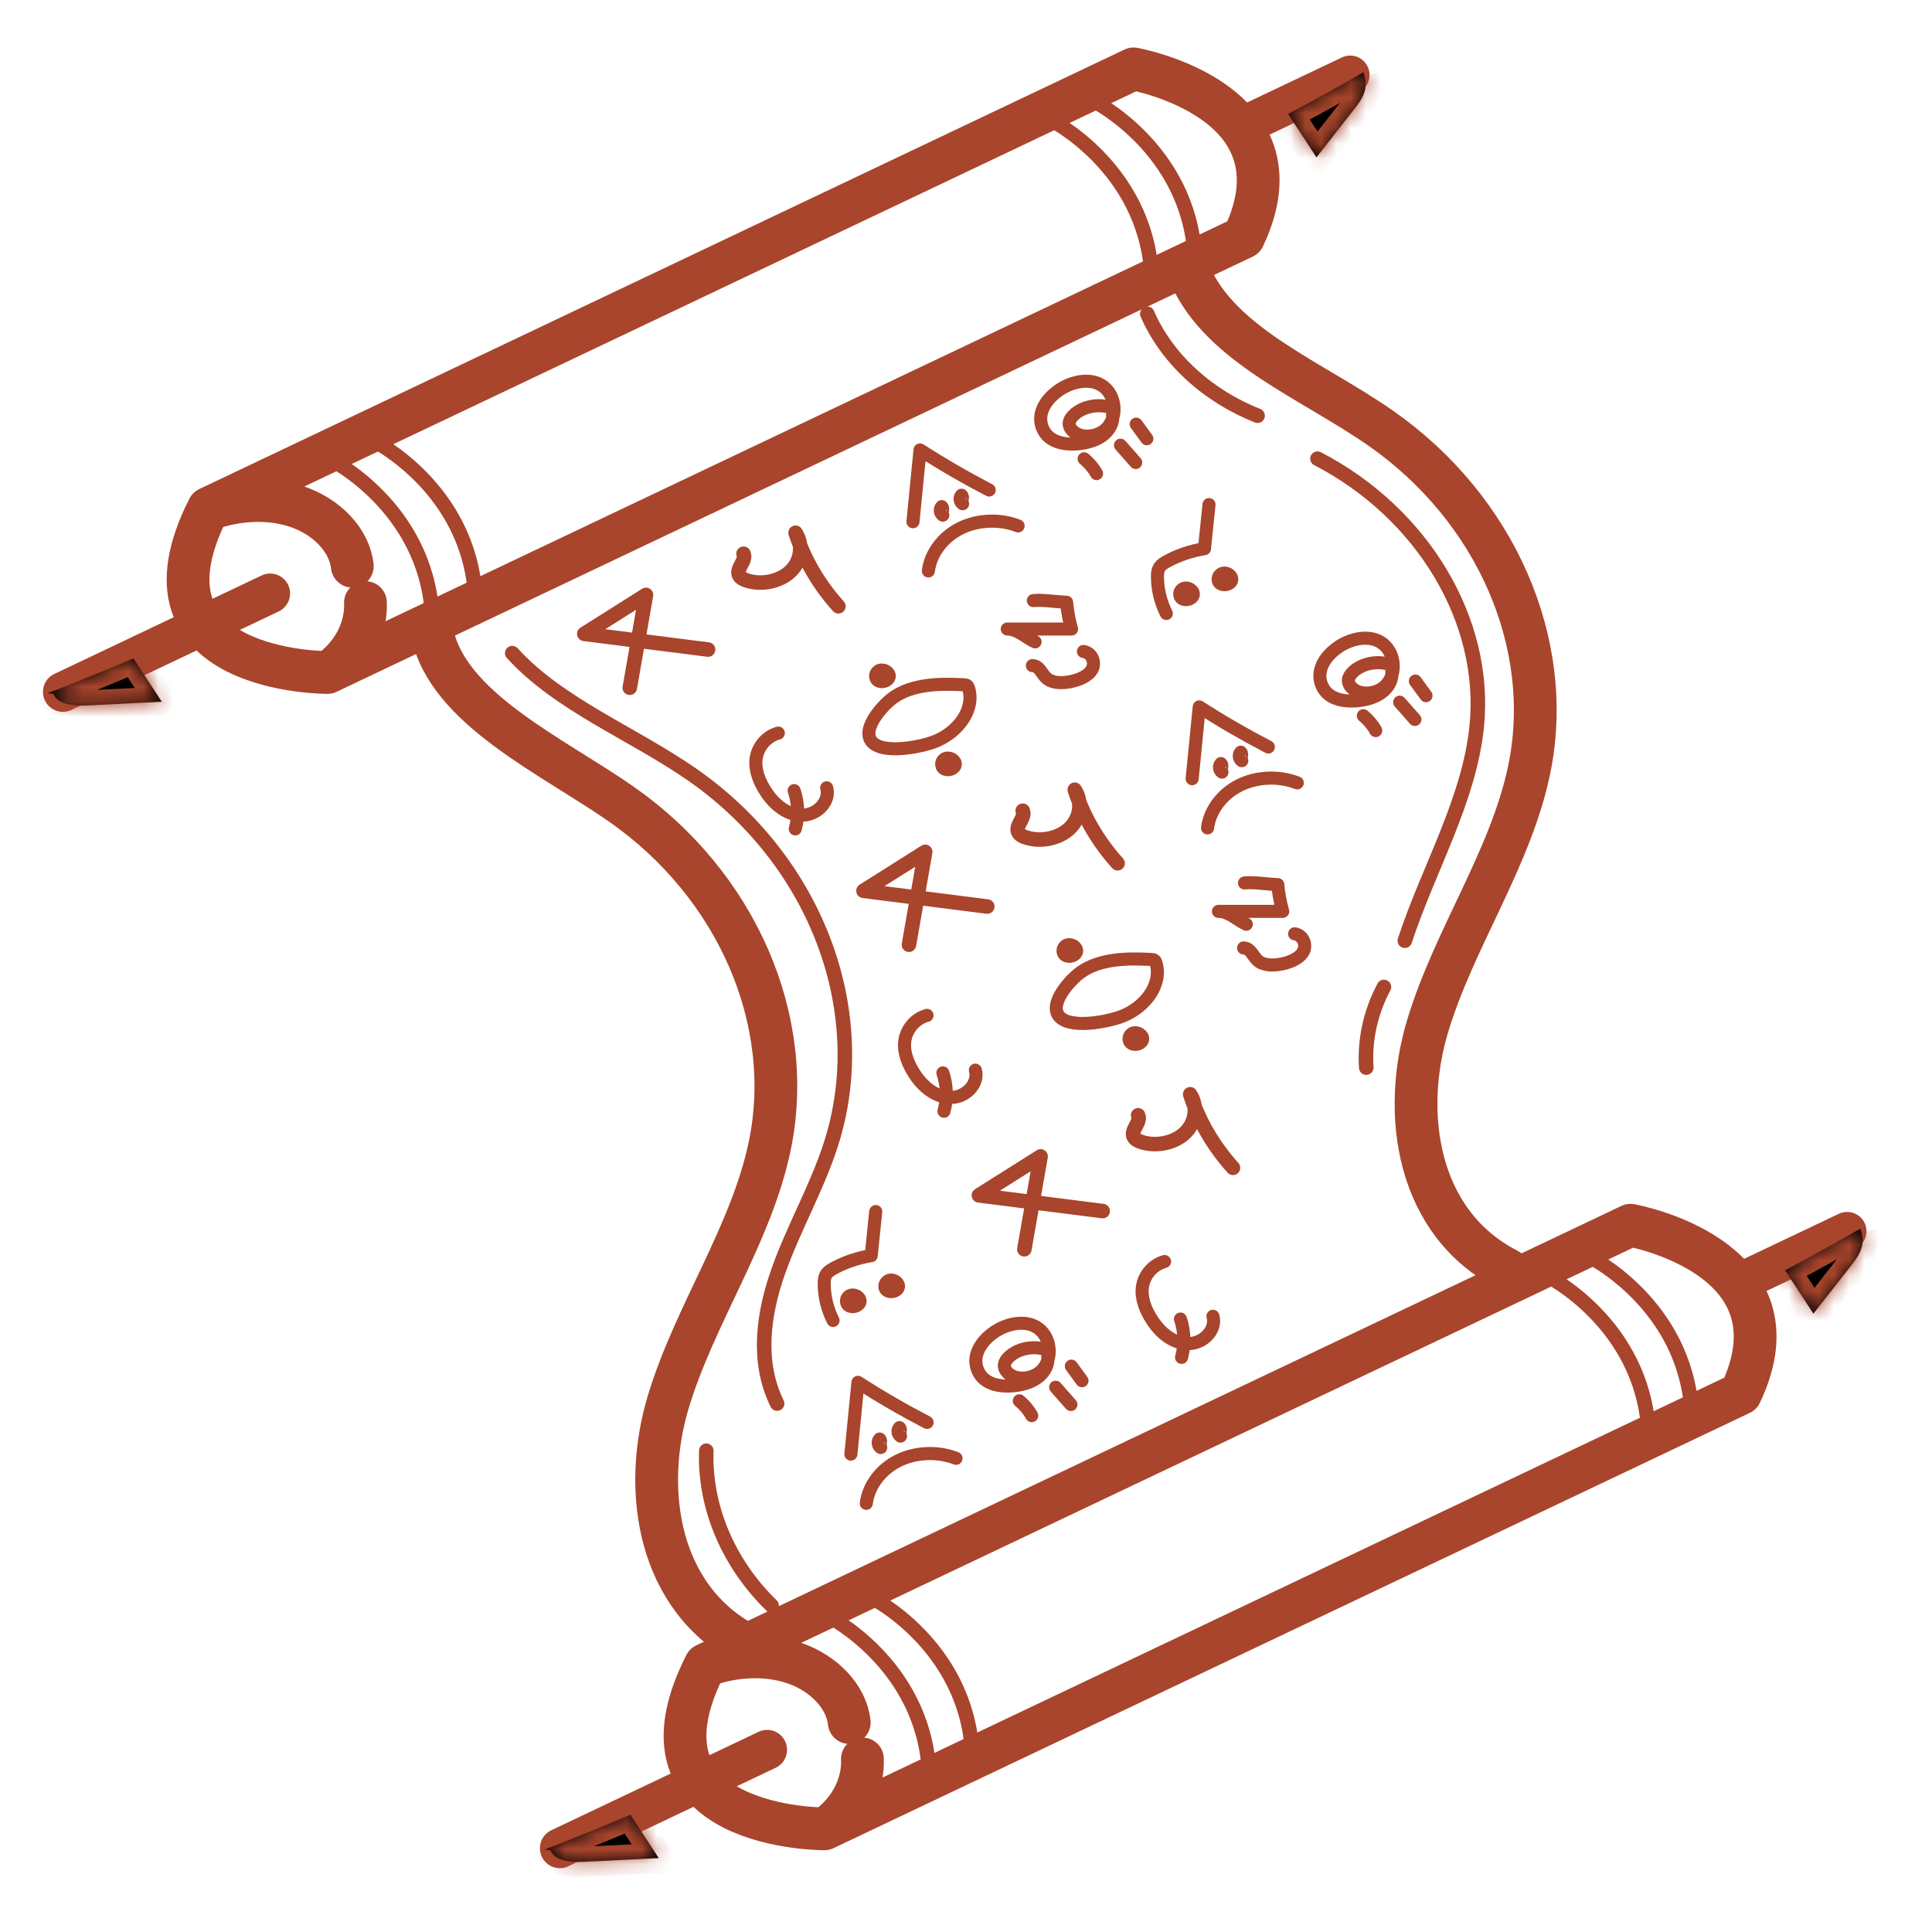 <svg width="128" height="128" viewBox="0 0 128 128" fill="none" xmlns="http://www.w3.org/2000/svg">
<path d="M13.811 33.68L75.1 4.565C75.1 4.565 86.714 6.627 82.394 15.718L21.693 44.554C21.693 44.554 8.242 44.627 13.811 33.68Z" stroke="#A8452C" stroke-width="2.833" stroke-miterlimit="10" stroke-linecap="round" stroke-linejoin="round"/>
<path d="M13.825 33.739C15.7 33.063 17.892 32.933 19.773 33.598C21.653 34.262 23.149 35.783 23.341 37.511" stroke="#A8452C" stroke-width="2.833" stroke-miterlimit="10" stroke-linecap="round" stroke-linejoin="round"/>
<path d="M22.317 44.112C23.575 43.009 24.276 41.46 24.213 39.923" stroke="#A8452C" stroke-width="2.833" stroke-miterlimit="10" stroke-linecap="round" stroke-linejoin="round"/>
<path d="M17.898 39.318L4.166 45.842" stroke="#A8452C" stroke-width="2.639" stroke-miterlimit="10" stroke-linecap="round" stroke-linejoin="round"/>
<mask id="path-5-inside-1_3_596" fill="white">
<path d="M3.543 45.976C3.804 46.689 4.927 46.782 5.803 46.739C7.442 46.657 9.082 46.576 10.721 46.495C10.095 45.536 9.468 44.578 8.842 43.619C6.963 44.421 5.065 45.191 3.15 45.929"/>
</mask>
<path d="M3.543 45.976C3.804 46.689 4.927 46.782 5.803 46.739C7.442 46.657 9.082 46.576 10.721 46.495C10.095 45.536 9.468 44.578 8.842 43.619C6.963 44.421 5.065 45.191 3.15 45.929" fill="black"/>
<path d="M5.803 46.739L5.753 45.74L5.753 45.74L5.803 46.739ZM10.721 46.495L10.77 47.494L12.511 47.408L11.558 45.949L10.721 46.495ZM8.842 43.619L9.68 43.072L9.221 42.37L8.45 42.699L8.842 43.619ZM3.543 45.976L2.603 46.319C2.905 47.143 3.659 47.474 4.197 47.611C4.762 47.753 5.377 47.761 5.852 47.737L5.803 46.739L5.753 45.74C5.353 45.76 4.969 45.743 4.687 45.672C4.38 45.594 4.441 45.522 4.482 45.632L3.543 45.976ZM5.803 46.739L5.852 47.737C7.492 47.656 9.131 47.575 10.77 47.494L10.721 46.495L10.672 45.496C9.033 45.577 7.393 45.658 5.753 45.74L5.803 46.739ZM10.721 46.495L11.558 45.949C11.245 45.469 10.932 44.989 10.619 44.51C10.306 44.031 9.993 43.551 9.68 43.072L8.842 43.619L8.005 44.165C8.318 44.645 8.631 45.124 8.944 45.604C9.258 46.083 9.571 46.562 9.883 47.042L10.721 46.495ZM8.842 43.619L8.45 42.699C6.581 43.497 4.695 44.262 2.79 44.996L3.15 45.929L3.509 46.862C5.436 46.12 7.345 45.346 9.235 44.538L8.842 43.619Z" fill="#A8452C" mask="url(#path-5-inside-1_3_596)"/>
<path d="M82.495 8.27L89.454 4.964" stroke="#A8452C" stroke-width="2.563" stroke-miterlimit="10" stroke-linecap="round" stroke-linejoin="round"/>
<mask id="path-8-inside-2_3_596" fill="white">
<path d="M90.41 5.052C90.638 5.845 90.297 6.498 89.832 7.091C88.962 8.202 88.091 9.313 87.22 10.425C86.592 9.467 85.964 8.509 85.337 7.55C87.023 6.659 88.687 5.738 90.327 4.786"/>
</mask>
<path d="M90.41 5.052C90.638 5.845 90.297 6.498 89.832 7.091C88.962 8.202 88.091 9.313 87.22 10.425C86.592 9.467 85.964 8.509 85.337 7.55C87.023 6.659 88.687 5.738 90.327 4.786" fill="black"/>
<path d="M89.832 7.091L89.045 6.474L89.044 6.475L89.832 7.091ZM87.22 10.425L86.383 10.973L87.147 12.14L88.007 11.042L87.22 10.425ZM85.337 7.55L84.87 6.666L83.899 7.179L84.5 8.098L85.337 7.55ZM90.41 5.052L89.449 5.328C89.54 5.643 89.454 5.952 89.045 6.474L89.832 7.091L90.618 7.709C91.139 7.044 91.736 6.047 91.371 4.776L90.41 5.052ZM89.832 7.091L89.044 6.475C88.174 7.586 87.304 8.696 86.433 9.808L87.22 10.425L88.007 11.042C88.878 9.93 89.749 8.819 90.619 7.708L89.832 7.091ZM87.22 10.425L88.056 9.877C87.743 9.398 87.429 8.919 87.115 8.44C86.801 7.961 86.487 7.482 86.174 7.003L85.337 7.55L84.5 8.098C84.814 8.578 85.128 9.057 85.442 9.536C85.756 10.015 86.07 10.494 86.383 10.973L87.22 10.425ZM85.337 7.55L85.804 8.435C87.502 7.537 89.177 6.609 90.829 5.651L90.327 4.786L89.826 3.921C88.197 4.866 86.544 5.781 84.87 6.666L85.337 7.55Z" fill="#A8452C" mask="url(#path-8-inside-2_3_596)"/>
<path d="M21.902 30.438C21.902 30.438 28.195 33.584 28.627 40.719" stroke="#A8452C" stroke-width="0.963" stroke-miterlimit="10" stroke-linecap="round" stroke-linejoin="round"/>
<path d="M24.762 29.199C24.762 29.199 31.056 32.345 31.487 39.48" stroke="#A8452C" stroke-width="0.963" stroke-miterlimit="10" stroke-linecap="round" stroke-linejoin="round"/>
<path d="M69.57 7.914C69.57 7.914 75.863 11.06 76.295 18.195" stroke="#A8452C" stroke-width="0.963" stroke-miterlimit="10" stroke-linecap="round" stroke-linejoin="round"/>
<path d="M72.431 6.675C72.431 6.675 78.724 9.821 79.156 16.956" stroke="#A8452C" stroke-width="0.963" stroke-miterlimit="10" stroke-linecap="round" stroke-linejoin="round"/>
<path d="M46.736 110.29L108.025 81.176C108.025 81.176 119.639 83.238 115.319 92.329L54.618 121.165C54.618 121.165 41.166 121.238 46.736 110.29Z" stroke="#A8452C" stroke-width="2.833" stroke-miterlimit="10" stroke-linecap="round" stroke-linejoin="round"/>
<path d="M46.75 110.35C48.625 109.674 50.817 109.544 52.697 110.209C54.578 110.873 56.074 112.393 56.266 114.122" stroke="#A8452C" stroke-width="2.833" stroke-miterlimit="10" stroke-linecap="round" stroke-linejoin="round"/>
<path d="M55.242 120.723C56.5 119.62 57.201 118.071 57.138 116.534" stroke="#A8452C" stroke-width="2.833" stroke-miterlimit="10" stroke-linecap="round" stroke-linejoin="round"/>
<path d="M50.823 115.929L37.09 122.452" stroke="#A8452C" stroke-width="2.639" stroke-miterlimit="10" stroke-linecap="round" stroke-linejoin="round"/>
<mask id="path-18-inside-3_3_596" fill="white">
<path d="M36.467 122.586C36.729 123.3 37.852 123.393 38.728 123.349C40.367 123.268 42.007 123.187 43.646 123.106C43.02 122.147 42.393 121.189 41.767 120.229C39.888 121.032 37.99 121.802 36.075 122.54"/>
</mask>
<path d="M36.467 122.586C36.729 123.3 37.852 123.393 38.728 123.349C40.367 123.268 42.007 123.187 43.646 123.106C43.02 122.147 42.393 121.189 41.767 120.229C39.888 121.032 37.99 121.802 36.075 122.54" fill="black"/>
<path d="M38.728 123.349L38.678 122.351L38.678 122.351L38.728 123.349ZM43.646 123.106L43.695 124.105L45.435 124.018L44.483 122.559L43.646 123.106ZM41.767 120.229L42.605 119.683L42.146 118.98L41.374 119.31L41.767 120.229ZM36.467 122.586L35.528 122.93C35.83 123.754 36.584 124.085 37.122 124.221C37.686 124.364 38.301 124.372 38.777 124.348L38.728 123.349L38.678 122.351C38.278 122.371 37.894 122.354 37.612 122.282C37.304 122.205 37.366 122.133 37.407 122.243L36.467 122.586ZM38.728 123.349L38.777 124.348C40.414 124.267 42.059 124.186 43.695 124.105L43.646 123.106L43.596 122.107C41.955 122.189 40.32 122.269 38.678 122.351L38.728 123.349ZM43.646 123.106L44.483 122.559C44.17 122.08 43.857 121.6 43.544 121.121C43.23 120.641 42.917 120.162 42.605 119.683L41.767 120.229L40.93 120.776C41.243 121.256 41.556 121.735 41.869 122.215C42.182 122.694 42.495 123.173 42.808 123.653L43.646 123.106ZM41.767 120.229L41.374 119.31C39.506 120.108 37.62 120.873 35.715 121.607L36.075 122.54L36.434 123.473C38.361 122.731 40.269 121.957 42.16 121.149L41.767 120.229Z" fill="#A8452C" mask="url(#path-18-inside-3_3_596)"/>
<path d="M115.42 84.881L122.378 81.575" stroke="#A8452C" stroke-width="2.563" stroke-miterlimit="10" stroke-linecap="round" stroke-linejoin="round"/>
<mask id="path-21-inside-4_3_596" fill="white">
<path d="M123.335 81.662C123.563 82.456 123.222 83.109 122.756 83.702C121.886 84.813 121.016 85.925 120.145 87.036C119.517 86.078 118.889 85.12 118.262 84.161C119.948 83.27 121.612 82.349 123.252 81.397"/>
</mask>
<path d="M123.335 81.662C123.563 82.456 123.222 83.109 122.756 83.702C121.886 84.813 121.016 85.925 120.145 87.036C119.517 86.078 118.889 85.12 118.262 84.161C119.948 83.27 121.612 82.349 123.252 81.397" fill="black"/>
<path d="M122.756 83.702L121.97 83.085L121.969 83.086L122.756 83.702ZM120.145 87.036L119.308 87.584L120.072 88.75L120.932 87.653L120.145 87.036ZM118.262 84.161L117.794 83.277L116.823 83.79L117.425 84.709L118.262 84.161ZM123.335 81.662L122.374 81.938C122.465 82.254 122.379 82.563 121.97 83.085L122.756 83.702L123.543 84.319C124.064 83.655 124.661 82.658 124.296 81.386L123.335 81.662ZM122.756 83.702L121.969 83.086C121.099 84.197 120.228 85.308 119.358 86.419L120.145 87.036L120.932 87.653C121.803 86.542 122.674 85.43 123.544 84.319L122.756 83.702ZM120.145 87.036L120.981 86.488C120.667 86.009 120.353 85.529 120.04 85.05C119.726 84.571 119.412 84.093 119.098 83.614L118.262 84.161L117.425 84.709C117.739 85.188 118.053 85.668 118.367 86.147C118.681 86.626 118.994 87.105 119.308 87.584L120.145 87.036ZM118.262 84.161L118.729 85.045C120.427 84.148 122.102 83.22 123.754 82.262L123.252 81.397L122.75 80.532C121.122 81.477 119.469 82.392 117.794 83.277L118.262 84.161Z" fill="#A8452C" mask="url(#path-21-inside-4_3_596)"/>
<path d="M54.827 107.049C54.827 107.049 61.12 110.195 61.552 117.33" stroke="#A8452C" stroke-width="0.963" stroke-miterlimit="10" stroke-linecap="round" stroke-linejoin="round"/>
<path d="M57.687 105.81C57.687 105.81 63.981 108.956 64.412 116.091" stroke="#A8452C" stroke-width="0.963" stroke-miterlimit="10" stroke-linecap="round" stroke-linejoin="round"/>
<path d="M102.495 84.524C102.495 84.524 108.788 87.671 109.219 94.805" stroke="#A8452C" stroke-width="0.963" stroke-miterlimit="10" stroke-linecap="round" stroke-linejoin="round"/>
<path d="M105.356 83.286C105.356 83.286 111.649 86.432 112.081 93.567" stroke="#A8452C" stroke-width="0.963" stroke-miterlimit="10" stroke-linecap="round" stroke-linejoin="round"/>
<path d="M28.63 41.885C29.616 46.93 36.609 50.094 41.166 53.277C48.821 58.62 52.723 67.601 51 75.905C49.776 81.803 46.008 87.101 44.267 92.904C42.527 98.707 43.553 105.943 49.577 109.029" stroke="#A8452C" stroke-width="2.833" stroke-miterlimit="10" stroke-linecap="round" stroke-linejoin="round"/>
<path d="M78.834 18.18C80.869 22.892 86.92 25.188 91.478 28.37C99.132 33.714 103.035 42.694 101.312 50.998C100.088 56.896 96.319 62.195 94.579 67.998C92.838 73.8 93.864 81.036 99.888 84.122" stroke="#A8452C" stroke-width="2.833" stroke-miterlimit="10" stroke-linecap="round" stroke-linejoin="round"/>
<path d="M33.938 43.272C37.076 46.726 41.987 48.606 45.946 51.381C54.148 57.131 57.863 67.136 55.035 75.86C54.108 78.723 52.554 81.413 51.552 84.258C50.55 87.103 50.135 90.252 51.486 92.99" stroke="#A8452C" stroke-width="0.963" stroke-miterlimit="10" stroke-linecap="round" stroke-linejoin="round"/>
<path d="M76.013 20.791C77.288 23.739 79.975 26.221 83.318 27.542" stroke="#A8452C" stroke-width="0.963" stroke-miterlimit="10" stroke-linecap="round" stroke-linejoin="round"/>
<path d="M87.286 30.387C94.273 34.007 98.527 41.139 97.842 48.082C97.354 53.014 94.633 57.558 93.072 62.326" stroke="#A8452C" stroke-width="0.963" stroke-miterlimit="10" stroke-linecap="round" stroke-linejoin="round"/>
<path d="M91.689 65.39C90.802 67.056 90.396 68.907 90.518 70.733" stroke="#A8452C" stroke-width="0.963" stroke-miterlimit="10" stroke-linecap="round" stroke-linejoin="round"/>
<path d="M51.119 106.37C48.243 103.572 46.665 99.831 46.795 96.114" stroke="#A8452C" stroke-width="0.963" stroke-miterlimit="10" stroke-linecap="round" stroke-linejoin="round"/>
<path d="M41.724 45.565L42.8 39.414L38.712 41.993L46.912 43.035" stroke="#A8452C" stroke-width="0.963" stroke-miterlimit="10" stroke-linecap="round" stroke-linejoin="round"/>
<path d="M49.261 36.688C49.474 37.16 48.721 37.678 48.978 38.132C49.071 38.296 49.274 38.394 49.474 38.458C50.469 38.782 51.685 38.523 52.385 37.839C53.085 37.156 53.221 36.093 52.709 35.297C53.275 37.056 54.243 38.721 55.545 40.168" stroke="#A8452C" stroke-width="0.963" stroke-miterlimit="10" stroke-linecap="round" stroke-linejoin="round"/>
<path d="M60.486 34.565C60.642 32.981 60.799 31.396 60.955 29.811C62.431 30.761 63.961 31.646 65.535 32.464" stroke="#A8452C" stroke-width="0.867" stroke-miterlimit="10" stroke-linecap="round" stroke-linejoin="round"/>
<path d="M61.507 37.826C61.654 36.666 62.46 35.587 63.612 35.009C64.764 34.431 66.234 34.367 67.451 34.843" stroke="#A8452C" stroke-width="0.867" stroke-miterlimit="10" stroke-linecap="round" stroke-linejoin="round"/>
<path d="M62.462 34.128C62.274 33.998 62.24 33.728 62.392 33.566C62.571 33.748 62.283 33.946 62.462 34.128Z" stroke="#A8452C" stroke-width="0.867" stroke-miterlimit="10" stroke-linecap="round" stroke-linejoin="round"/>
<path d="M63.774 33.373C63.586 33.242 63.553 32.973 63.704 32.81C63.883 32.993 63.595 33.19 63.774 33.373Z" stroke="#A8452C" stroke-width="0.867" stroke-miterlimit="10" stroke-linecap="round" stroke-linejoin="round"/>
<path d="M73.709 27.498C73.786 28.018 73.479 28.547 73.007 28.88C72.534 29.214 71.919 29.372 71.308 29.411C70.737 29.447 70.13 29.377 69.671 29.084C69.084 28.709 68.849 28.013 68.987 27.397C69.125 26.781 69.589 26.245 70.159 25.851C70.942 25.308 72.116 25.019 72.947 25.506C73.436 25.793 73.707 26.297 73.784 26.802C73.877 27.402 73.704 28.056 73.203 28.484C72.703 28.913 71.844 29.045 71.265 28.697C71.006 28.541 70.811 28.282 70.839 28.013C70.858 27.822 70.984 27.649 71.132 27.505C71.763 26.892 72.888 26.701 73.744 27.061" stroke="#A8452C" stroke-width="0.865" stroke-miterlimit="10" stroke-linecap="round" stroke-linejoin="round"/>
<path d="M71.828 30.396C72.168 30.678 72.448 31.012 72.649 31.378" stroke="#A8452C" stroke-width="0.867" stroke-miterlimit="10" stroke-linecap="round" stroke-linejoin="round"/>
<path d="M74.235 29.498C74.571 29.879 74.907 30.26 75.243 30.641" stroke="#A8452C" stroke-width="0.867" stroke-miterlimit="10" stroke-linecap="round" stroke-linejoin="round"/>
<path d="M75.276 28.101C75.51 28.422 75.745 28.744 75.98 29.066" stroke="#A8452C" stroke-width="0.867" stroke-miterlimit="10" stroke-linecap="round" stroke-linejoin="round"/>
<path d="M69.414 89.908C69.491 90.429 69.184 90.957 68.712 91.29C68.24 91.624 67.624 91.782 67.013 91.821C66.442 91.857 65.835 91.787 65.376 91.494C64.789 91.119 64.554 90.424 64.692 89.808C64.83 89.191 65.294 88.655 65.864 88.261C66.647 87.719 67.82 87.429 68.652 87.916C69.142 88.203 69.412 88.707 69.489 89.212C69.582 89.812 69.409 90.466 68.908 90.894C68.407 91.323 67.549 91.455 66.97 91.107C66.711 90.951 66.516 90.692 66.544 90.423C66.563 90.232 66.689 90.06 66.837 89.915C67.468 89.302 68.593 89.111 69.449 89.471" stroke="#A8452C" stroke-width="0.865" stroke-miterlimit="10" stroke-linecap="round" stroke-linejoin="round"/>
<path d="M67.533 92.807C67.873 93.088 68.153 93.422 68.354 93.788" stroke="#A8452C" stroke-width="0.867" stroke-miterlimit="10" stroke-linecap="round" stroke-linejoin="round"/>
<path d="M69.94 91.908C70.276 92.289 70.612 92.67 70.948 93.051" stroke="#A8452C" stroke-width="0.867" stroke-miterlimit="10" stroke-linecap="round" stroke-linejoin="round"/>
<path d="M70.981 90.511C71.215 90.832 71.45 91.154 71.684 91.475" stroke="#A8452C" stroke-width="0.867" stroke-miterlimit="10" stroke-linecap="round" stroke-linejoin="round"/>
<path d="M51.566 48.568C50.718 48.802 50.169 49.556 50.089 50.312C50.009 51.069 50.325 51.82 50.761 52.483C51.293 53.292 52.197 54.084 53.281 53.998C54.256 53.92 55.012 53.004 54.768 52.195" stroke="#A8452C" stroke-width="0.865" stroke-miterlimit="10" stroke-linecap="round" stroke-linejoin="round"/>
<path d="M52.689 54.919C52.919 54.086 52.894 53.202 52.615 52.379" stroke="#A8452C" stroke-width="0.865" stroke-miterlimit="10" stroke-linecap="round" stroke-linejoin="round"/>
<path d="M77.157 83.58C76.309 83.813 75.76 84.567 75.68 85.324C75.6 86.081 75.917 86.832 76.352 87.495C76.884 88.304 77.788 89.096 78.872 89.01C79.848 88.931 80.603 88.015 80.36 87.207" stroke="#A8452C" stroke-width="0.865" stroke-miterlimit="10" stroke-linecap="round" stroke-linejoin="round"/>
<path d="M78.281 89.93C78.511 89.097 78.485 88.213 78.207 87.39" stroke="#A8452C" stroke-width="0.865" stroke-miterlimit="10" stroke-linecap="round" stroke-linejoin="round"/>
<path d="M61.965 49.118C63.501 48.499 64.607 46.983 64.169 45.583C64.149 45.52 64.123 45.453 64.061 45.414C64.006 45.379 63.933 45.373 63.863 45.369C62.238 45.277 60.454 45.32 59.199 46.206C58.487 46.709 57.119 48.239 57.711 49.077C58.385 50.031 61.057 49.484 61.965 49.118Z" stroke="#A8452C" stroke-width="0.865" stroke-miterlimit="10" stroke-linecap="round" stroke-linejoin="round"/>
<path d="M58.912 44.837C58.865 45.109 58.42 45.26 58.166 45.089C57.912 44.919 57.982 44.514 58.282 44.413C58.583 44.311 58.959 44.564 58.912 44.837Z" stroke="#A8452C" stroke-width="0.865" stroke-miterlimit="10" stroke-linecap="round" stroke-linejoin="round"/>
<path d="M63.287 50.67C63.24 50.943 62.795 51.094 62.541 50.923C62.287 50.752 62.357 50.348 62.657 50.246C62.958 50.144 63.334 50.398 63.287 50.67Z" stroke="#A8452C" stroke-width="0.865" stroke-miterlimit="10" stroke-linecap="round" stroke-linejoin="round"/>
<path d="M68.577 42.526C67.961 42.245 67.432 41.675 66.734 41.675H70.993C70.828 41.093 70.721 40.499 70.665 39.902C70.546 39.895 70.428 39.887 70.31 39.88C69.731 39.842 69.038 39.734 68.462 39.791" stroke="#A8452C" stroke-width="0.865" stroke-miterlimit="10" stroke-linecap="round" stroke-linejoin="round"/>
<path d="M68.399 44.098C68.862 44.108 69.009 44.627 69.322 44.918C69.704 45.272 70.36 45.273 70.91 45.163C71.483 45.048 72.073 44.811 72.34 44.364C72.607 43.916 72.361 43.245 71.781 43.161" stroke="#A8452C" stroke-width="0.865" stroke-miterlimit="10" stroke-linecap="round" stroke-linejoin="round"/>
<path d="M77.272 40.646C76.889 39.88 76.688 39.049 76.685 38.218C76.684 37.984 76.704 37.737 76.853 37.54C76.963 37.394 77.134 37.291 77.306 37.197C78.064 36.783 78.915 36.494 79.799 36.351C79.899 35.377 80 34.403 80.1 33.429" stroke="#A8452C" stroke-width="0.865" stroke-miterlimit="10" stroke-linecap="round" stroke-linejoin="round"/>
<path d="M79.059 39.405C79.012 39.678 78.567 39.829 78.313 39.658C78.059 39.487 78.129 39.083 78.429 38.982C78.73 38.88 79.106 39.132 79.059 39.405Z" stroke="#A8452C" stroke-width="0.865" stroke-miterlimit="10" stroke-linecap="round" stroke-linejoin="round"/>
<path d="M81.593 38.466C81.506 38.732 81.042 38.833 80.815 38.636C80.589 38.438 80.718 38.045 81.032 37.977C81.346 37.909 81.68 38.201 81.593 38.466Z" stroke="#A8452C" stroke-width="0.865" stroke-miterlimit="10" stroke-linecap="round" stroke-linejoin="round"/>
<path d="M55.192 87.484C54.809 86.718 54.608 85.887 54.606 85.055C54.605 84.822 54.624 84.575 54.773 84.378C54.883 84.232 55.055 84.129 55.226 84.035C55.984 83.621 56.836 83.332 57.72 83.189C57.82 82.215 57.92 81.241 58.02 80.267" stroke="#A8452C" stroke-width="0.865" stroke-miterlimit="10" stroke-linecap="round" stroke-linejoin="round"/>
<path d="M56.98 86.243C56.933 86.516 56.488 86.667 56.234 86.496C55.98 86.325 56.05 85.921 56.35 85.82C56.651 85.717 57.026 85.971 56.98 86.243Z" stroke="#A8452C" stroke-width="0.865" stroke-miterlimit="10" stroke-linecap="round" stroke-linejoin="round"/>
<path d="M59.513 85.303C59.426 85.569 58.962 85.67 58.736 85.473C58.509 85.276 58.639 84.883 58.953 84.815C59.266 84.747 59.601 85.038 59.513 85.303Z" stroke="#A8452C" stroke-width="0.865" stroke-miterlimit="10" stroke-linecap="round" stroke-linejoin="round"/>
<path d="M60.221 62.59L61.297 56.438L57.209 59.018L65.409 60.06" stroke="#A8452C" stroke-width="0.963" stroke-miterlimit="10" stroke-linecap="round" stroke-linejoin="round"/>
<path d="M67.759 53.713C67.971 54.184 67.219 54.703 67.475 55.157C67.568 55.321 67.771 55.418 67.971 55.483C68.966 55.807 70.183 55.548 70.882 54.864C71.582 54.181 71.718 53.118 71.207 52.322C71.772 54.081 72.74 55.746 74.042 57.193" stroke="#A8452C" stroke-width="0.963" stroke-miterlimit="10" stroke-linecap="round" stroke-linejoin="round"/>
<path d="M67.866 82.767L68.943 76.616L64.855 79.195L73.054 80.237" stroke="#A8452C" stroke-width="0.963" stroke-miterlimit="10" stroke-linecap="round" stroke-linejoin="round"/>
<path d="M75.404 73.891C75.617 74.362 74.864 74.88 75.121 75.335C75.214 75.499 75.417 75.596 75.617 75.661C76.612 75.984 77.828 75.725 78.528 75.041C79.228 74.358 79.364 73.295 78.852 72.499C79.418 74.258 80.386 75.923 81.688 77.371" stroke="#A8452C" stroke-width="0.963" stroke-miterlimit="10" stroke-linecap="round" stroke-linejoin="round"/>
<path d="M78.983 51.59C79.139 50.006 79.296 48.42 79.453 46.836C80.929 47.785 82.458 48.671 84.032 49.489" stroke="#A8452C" stroke-width="0.867" stroke-miterlimit="10" stroke-linecap="round" stroke-linejoin="round"/>
<path d="M80.004 54.851C80.151 53.691 80.957 52.612 82.109 52.034C83.261 51.456 84.731 51.392 85.948 51.868" stroke="#A8452C" stroke-width="0.867" stroke-miterlimit="10" stroke-linecap="round" stroke-linejoin="round"/>
<path d="M80.959 51.153C80.771 51.023 80.738 50.753 80.889 50.591C81.068 50.773 80.781 50.97 80.959 51.153Z" stroke="#A8452C" stroke-width="0.867" stroke-miterlimit="10" stroke-linecap="round" stroke-linejoin="round"/>
<path d="M82.271 50.398C82.083 50.267 82.05 49.998 82.201 49.835C82.38 50.018 82.092 50.215 82.271 50.398Z" stroke="#A8452C" stroke-width="0.867" stroke-miterlimit="10" stroke-linecap="round" stroke-linejoin="round"/>
<path d="M56.373 96.339C56.529 94.755 56.685 93.17 56.842 91.585C58.318 92.535 59.847 93.421 61.422 94.238" stroke="#A8452C" stroke-width="0.867" stroke-miterlimit="10" stroke-linecap="round" stroke-linejoin="round"/>
<path d="M57.393 99.6C57.54 98.44 58.346 97.361 59.498 96.783C60.651 96.205 62.121 96.141 63.337 96.617" stroke="#A8452C" stroke-width="0.867" stroke-miterlimit="10" stroke-linecap="round" stroke-linejoin="round"/>
<path d="M58.348 95.901C58.16 95.771 58.126 95.501 58.278 95.339C58.457 95.522 58.17 95.719 58.348 95.901Z" stroke="#A8452C" stroke-width="0.867" stroke-miterlimit="10" stroke-linecap="round" stroke-linejoin="round"/>
<path d="M59.66 95.146C59.473 95.015 59.439 94.746 59.59 94.584C59.769 94.766 59.481 94.964 59.66 95.146Z" stroke="#A8452C" stroke-width="0.867" stroke-miterlimit="10" stroke-linecap="round" stroke-linejoin="round"/>
<path d="M92.206 44.523C92.284 45.043 91.976 45.572 91.504 45.905C91.032 46.239 90.416 46.397 89.805 46.435C89.234 46.472 88.627 46.402 88.168 46.109C87.581 45.734 87.346 45.038 87.484 44.422C87.622 43.806 88.086 43.27 88.656 42.876C89.439 42.333 90.613 42.044 91.444 42.531C91.934 42.818 92.204 43.322 92.281 43.826C92.374 44.427 92.201 45.081 91.701 45.509C91.2 45.937 90.341 46.07 89.762 45.722C89.503 45.566 89.308 45.307 89.336 45.038C89.355 44.847 89.481 44.674 89.629 44.53C90.26 43.917 91.385 43.725 92.241 44.086" stroke="#A8452C" stroke-width="0.865" stroke-miterlimit="10" stroke-linecap="round" stroke-linejoin="round"/>
<path d="M90.325 47.421C90.665 47.702 90.945 48.036 91.146 48.402" stroke="#A8452C" stroke-width="0.867" stroke-miterlimit="10" stroke-linecap="round" stroke-linejoin="round"/>
<path d="M92.732 46.523C93.068 46.903 93.404 47.284 93.74 47.665" stroke="#A8452C" stroke-width="0.867" stroke-miterlimit="10" stroke-linecap="round" stroke-linejoin="round"/>
<path d="M93.773 45.125C94.007 45.447 94.242 45.768 94.477 46.09" stroke="#A8452C" stroke-width="0.867" stroke-miterlimit="10" stroke-linecap="round" stroke-linejoin="round"/>
<path d="M61.418 67.272C60.569 67.506 60.02 68.26 59.94 69.016C59.86 69.773 60.177 70.524 60.613 71.187C61.145 71.996 62.048 72.788 63.133 72.702C64.108 72.624 64.863 71.708 64.62 70.899" stroke="#A8452C" stroke-width="0.865" stroke-miterlimit="10" stroke-linecap="round" stroke-linejoin="round"/>
<path d="M62.541 73.623C62.771 72.789 62.745 71.905 62.467 71.082" stroke="#A8452C" stroke-width="0.865" stroke-miterlimit="10" stroke-linecap="round" stroke-linejoin="round"/>
<path d="M74.379 67.317C75.916 66.698 77.022 65.181 76.583 63.782C76.563 63.718 76.537 63.652 76.476 63.613C76.42 63.577 76.347 63.572 76.278 63.568C74.653 63.476 72.869 63.519 71.614 64.405C70.902 64.908 69.534 66.438 70.126 67.276C70.8 68.23 73.471 67.683 74.379 67.317Z" stroke="#A8452C" stroke-width="0.865" stroke-miterlimit="10" stroke-linecap="round" stroke-linejoin="round"/>
<path d="M71.327 63.035C71.28 63.308 70.835 63.459 70.581 63.287C70.328 63.116 70.397 62.712 70.697 62.611C70.998 62.509 71.374 62.763 71.327 63.035Z" stroke="#A8452C" stroke-width="0.865" stroke-miterlimit="10" stroke-linecap="round" stroke-linejoin="round"/>
<path d="M75.701 68.869C75.655 69.142 75.209 69.292 74.955 69.122C74.702 68.951 74.771 68.546 75.072 68.445C75.373 68.343 75.749 68.596 75.701 68.869Z" stroke="#A8452C" stroke-width="0.865" stroke-miterlimit="10" stroke-linecap="round" stroke-linejoin="round"/>
<path d="M82.568 61.233C81.952 60.952 81.424 60.381 80.725 60.381H84.985C84.82 59.799 84.712 59.205 84.656 58.609C84.538 58.601 84.419 58.594 84.301 58.586C83.722 58.549 83.029 58.441 82.453 58.498" stroke="#A8452C" stroke-width="0.865" stroke-miterlimit="10" stroke-linecap="round" stroke-linejoin="round"/>
<path d="M82.39 62.804C82.853 62.814 83 63.333 83.313 63.624C83.695 63.978 84.351 63.979 84.901 63.869C85.474 63.755 86.064 63.517 86.331 63.07C86.598 62.622 86.353 61.951 85.772 61.867" stroke="#A8452C" stroke-width="0.865" stroke-miterlimit="10" stroke-linecap="round" stroke-linejoin="round"/>
<path d="M100.09 55.49C100.003 55.756 99.539 55.857 99.312 55.66C99.086 55.463 99.216 55.07 99.529 55.001C99.843 54.933 100.177 55.225 100.09 55.49Z" stroke="#A8452C" stroke-width="0.865" stroke-miterlimit="10" stroke-linecap="round" stroke-linejoin="round"/>
</svg>
